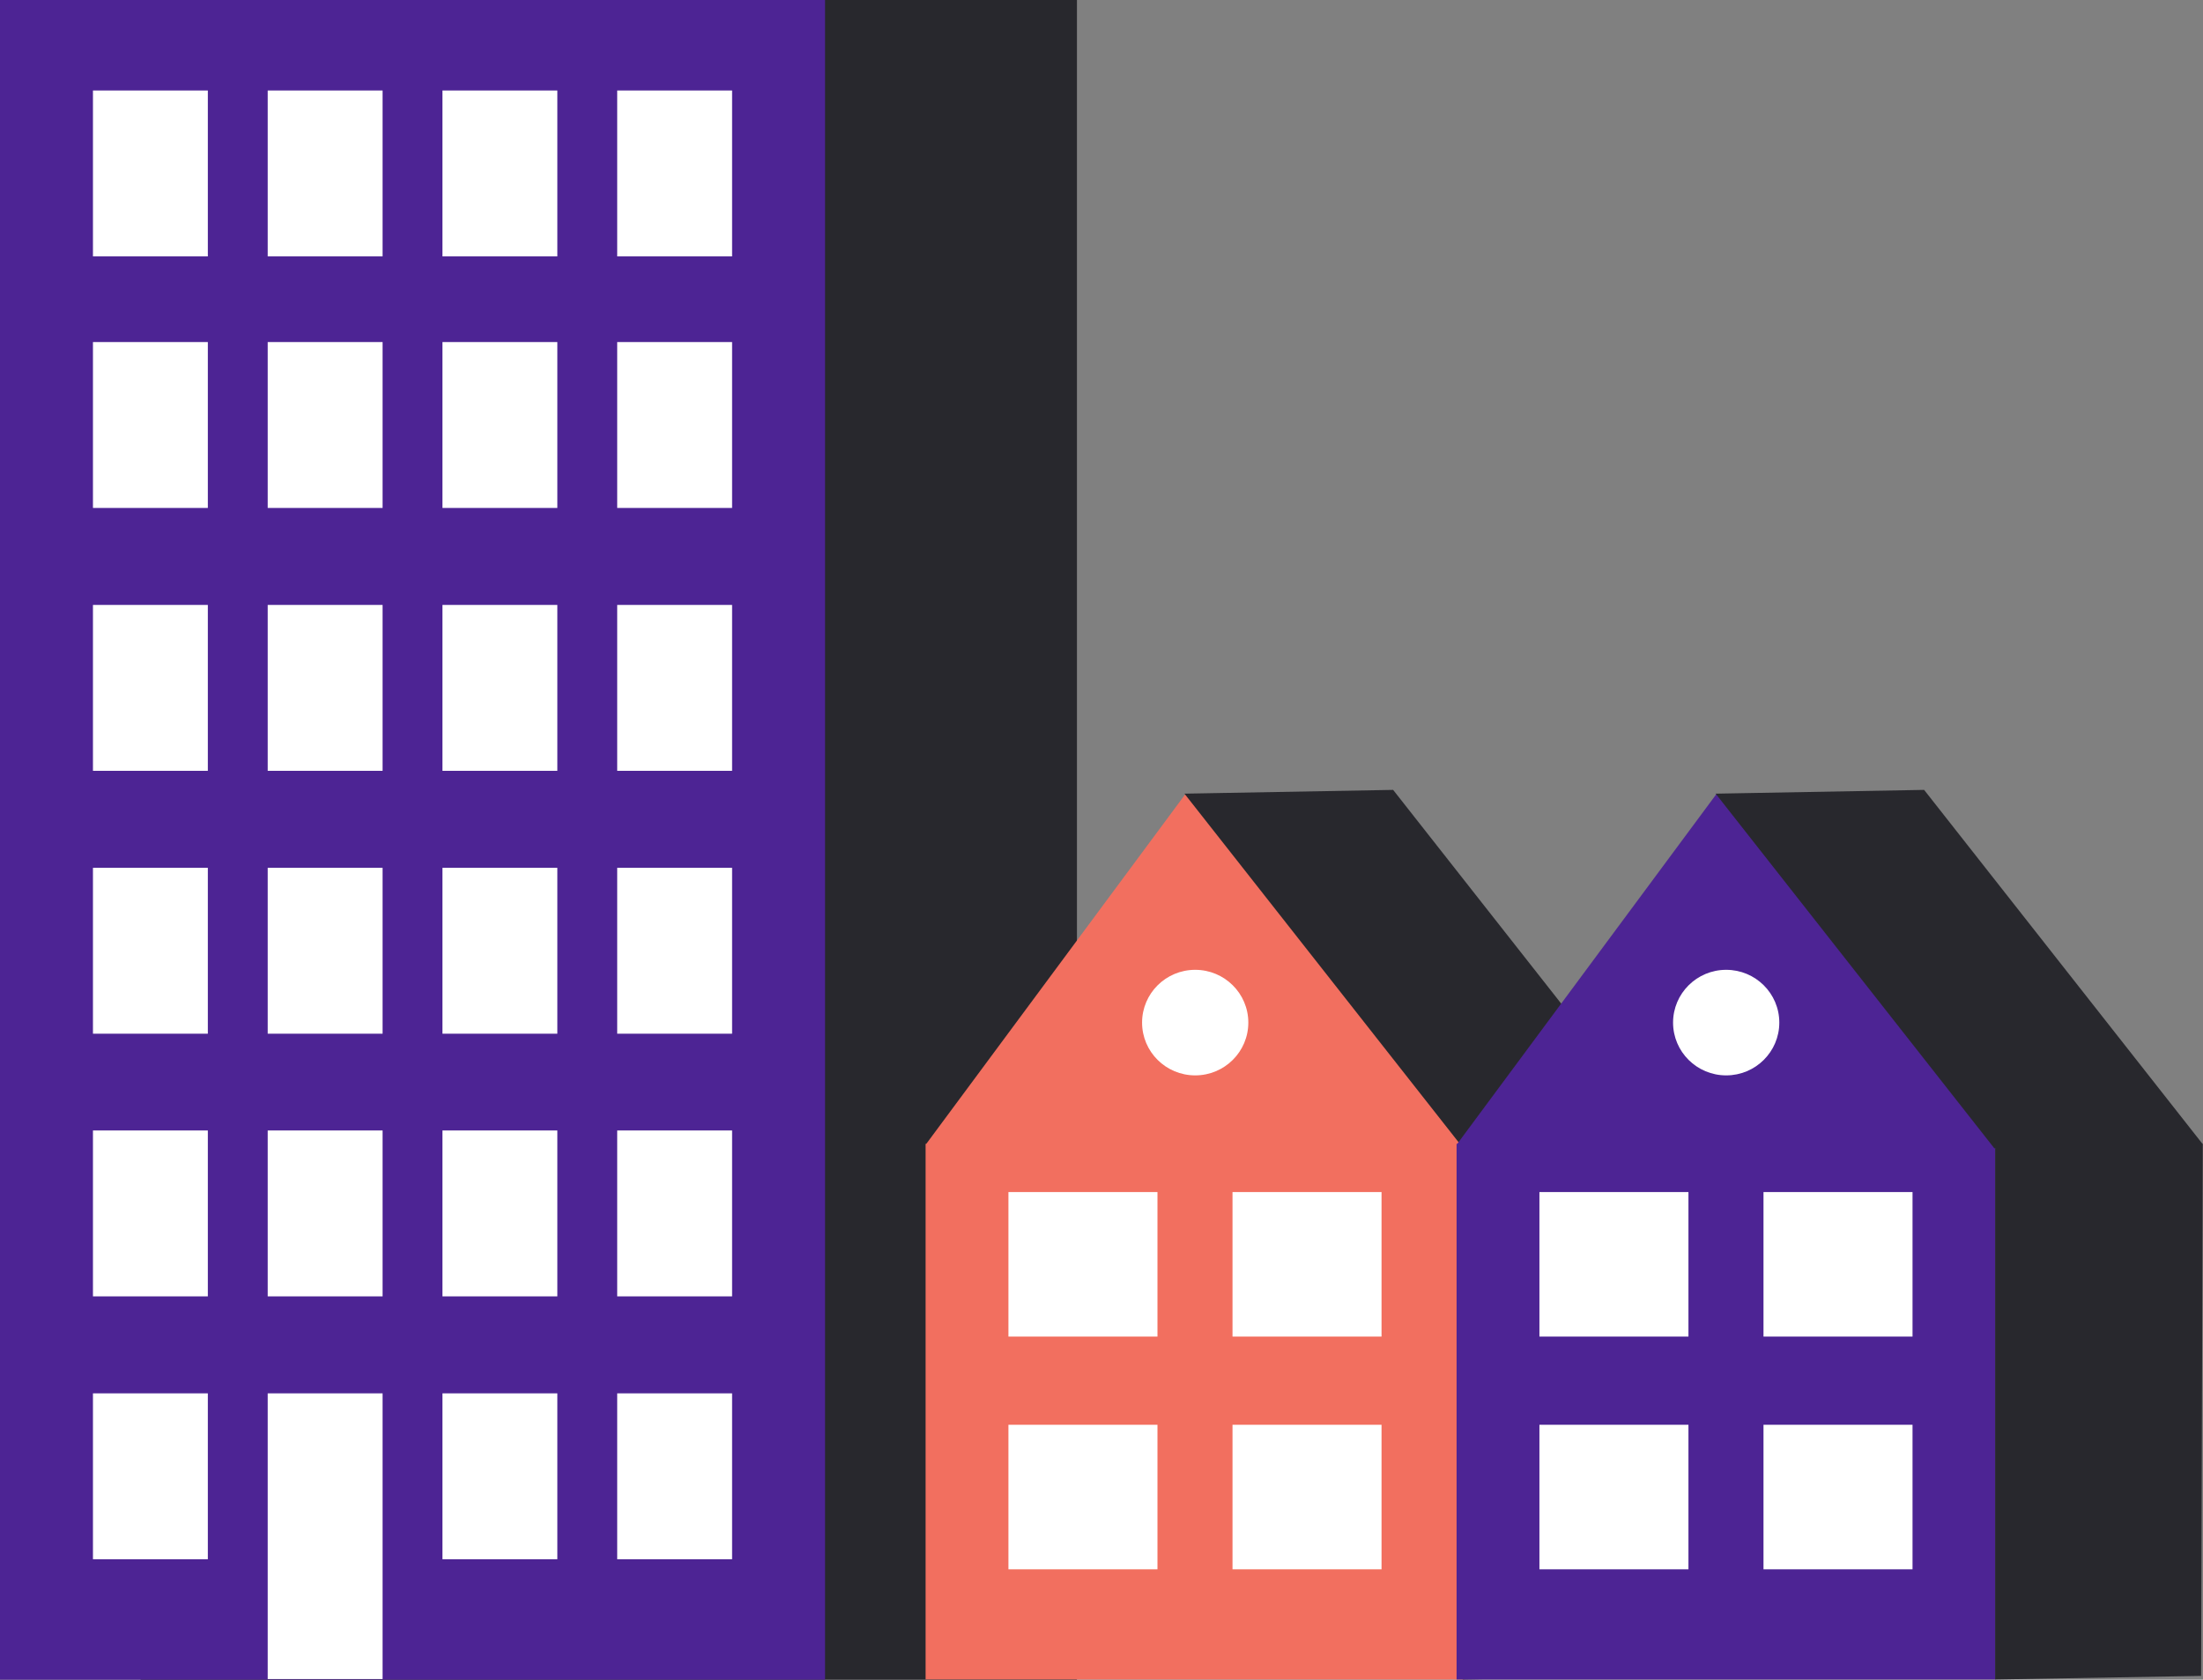 <svg width="316" height="241" viewBox="0 0 316 241" fill="none" xmlns="http://www.w3.org/2000/svg">
<rect x="0" y="0" width="316" height="241" fill="#808080" stroke="none"/>
<g clip-path="url(#clip0_4347_18438)">
<path d="M154.477 0H20.168V241H154.477V0Z" fill="#28282D"/>
<path d="M210.082 164.123H132.768V240.97H210.082V164.123Z" fill="#F26F5F"/>
<path d="M239.381 240.459L209.81 240.97V164.123L239.381 163.582V240.459Z" fill="#28282D"/>
<path d="M132.798 164.213L170.079 113.873L210.052 164.754L132.798 164.213Z" fill="#F26F5F"/>
<path d="M199.832 113.332L169.898 113.873L209.901 164.754L239.835 164.213L199.832 113.332Z" fill="#28282D"/>
<path d="M166.028 171.035H144.651V191.772H166.028V171.035Z" fill="white"/>
<path d="M198.169 171.035H176.792V191.772H198.169V171.035Z" fill="white"/>
<path d="M166.028 204.425H144.651V225.162H166.028V204.425Z" fill="white"/>
<path d="M198.169 204.425H176.792V225.162H198.169V204.425Z" fill="white"/>
<path d="M171.44 154.295C175.648 154.295 179.06 150.905 179.06 146.722C179.06 142.539 175.648 139.148 171.44 139.148C167.232 139.148 163.821 142.539 163.821 146.722C163.821 150.905 167.232 154.295 171.44 154.295Z" fill="white"/>
<path d="M286.247 164.123H208.933V240.97H286.247V164.123Z" fill="#4D2494"/>
<path d="M315.728 240.459L286.187 240.97V164.123L315.97 164.153L315.728 240.459Z" fill="#28282D"/>
<path d="M208.963 164.213L246.245 113.873L286.247 164.754L208.963 164.213Z" fill="#4D2494"/>
<path d="M275.997 113.332L246.094 113.873L286.066 164.754L316 164.213L275.997 113.332Z" fill="#28282D"/>
<path d="M242.193 171.035H220.816V191.772H242.193V171.035Z" fill="white"/>
<path d="M274.334 171.035H252.957V191.772H274.334V171.035Z" fill="white"/>
<path d="M242.193 204.425H220.816V225.162H242.193V204.425Z" fill="white"/>
<path d="M274.334 204.425H252.957V225.162H274.334V204.425Z" fill="white"/>
<path d="M247.605 154.295C251.814 154.295 255.225 150.905 255.225 146.722C255.225 142.539 251.814 139.148 247.605 139.148C243.397 139.148 239.986 142.539 239.986 146.722C239.986 150.905 243.397 154.295 247.605 154.295Z" fill="white"/>
<path d="M118.345 0H0V241H118.345V0Z" fill="#4D2494"/>
<path d="M29.813 49.078H13.334V72.88H29.813V49.078Z" fill="white"/>
<path d="M54.879 49.078H38.4V72.88H54.879V49.078Z" fill="white"/>
<path d="M79.945 49.078H63.466V72.88H79.945V49.078Z" fill="white"/>
<path d="M105.011 49.078H88.532V72.88H105.011V49.078Z" fill="white"/>
<path d="M29.813 12.983H13.334V36.786H29.813V12.983Z" fill="white"/>
<path d="M54.879 12.983H38.4V36.786H54.879V12.983Z" fill="white"/>
<path d="M79.945 12.983H63.466V36.786H79.945V12.983Z" fill="white"/>
<path d="M105.011 12.983H88.532V36.786H105.011V12.983Z" fill="white"/>
<path d="M29.813 86.795H13.334V110.597H29.813V86.795Z" fill="white"/>
<path d="M54.879 86.795H38.4V110.597H54.879V86.795Z" fill="white"/>
<path d="M79.945 86.795H63.466V110.597H79.945V86.795Z" fill="white"/>
<path d="M105.011 86.795H88.532V110.597H105.011V86.795Z" fill="white"/>
<path d="M29.813 124.512H13.334V148.315H29.813V124.512Z" fill="white"/>
<path d="M54.879 124.512H38.4V148.315H54.879V124.512Z" fill="white"/>
<path d="M79.945 124.512H63.466V148.315H79.945V124.512Z" fill="white"/>
<path d="M105.011 124.512H88.532V148.315H105.011V124.512Z" fill="white"/>
<path d="M29.813 162.199H13.334V186.002H29.813V162.199Z" fill="white"/>
<path d="M54.879 162.199H38.4V186.002H54.879V162.199Z" fill="white"/>
<path d="M79.945 162.199H63.466V186.002H79.945V162.199Z" fill="white"/>
<path d="M105.011 162.199H88.532V186.002H105.011V162.199Z" fill="white"/>
<path d="M29.813 199.917H13.334V223.719H29.813V199.917Z" fill="white"/>
<path d="M54.879 199.917H38.4V240.91H54.879V199.917Z" fill="white"/>
<path d="M79.945 199.917H63.466V223.719H79.945V199.917Z" fill="white"/>
<path d="M105.011 199.917H88.532V223.719H105.011V199.917Z" fill="white"/>
</g>
<defs>
<clipPath id="clip0_4347_18438">
<rect width="316" height="241" fill="white"/>
</clipPath>
</defs>
</svg>
